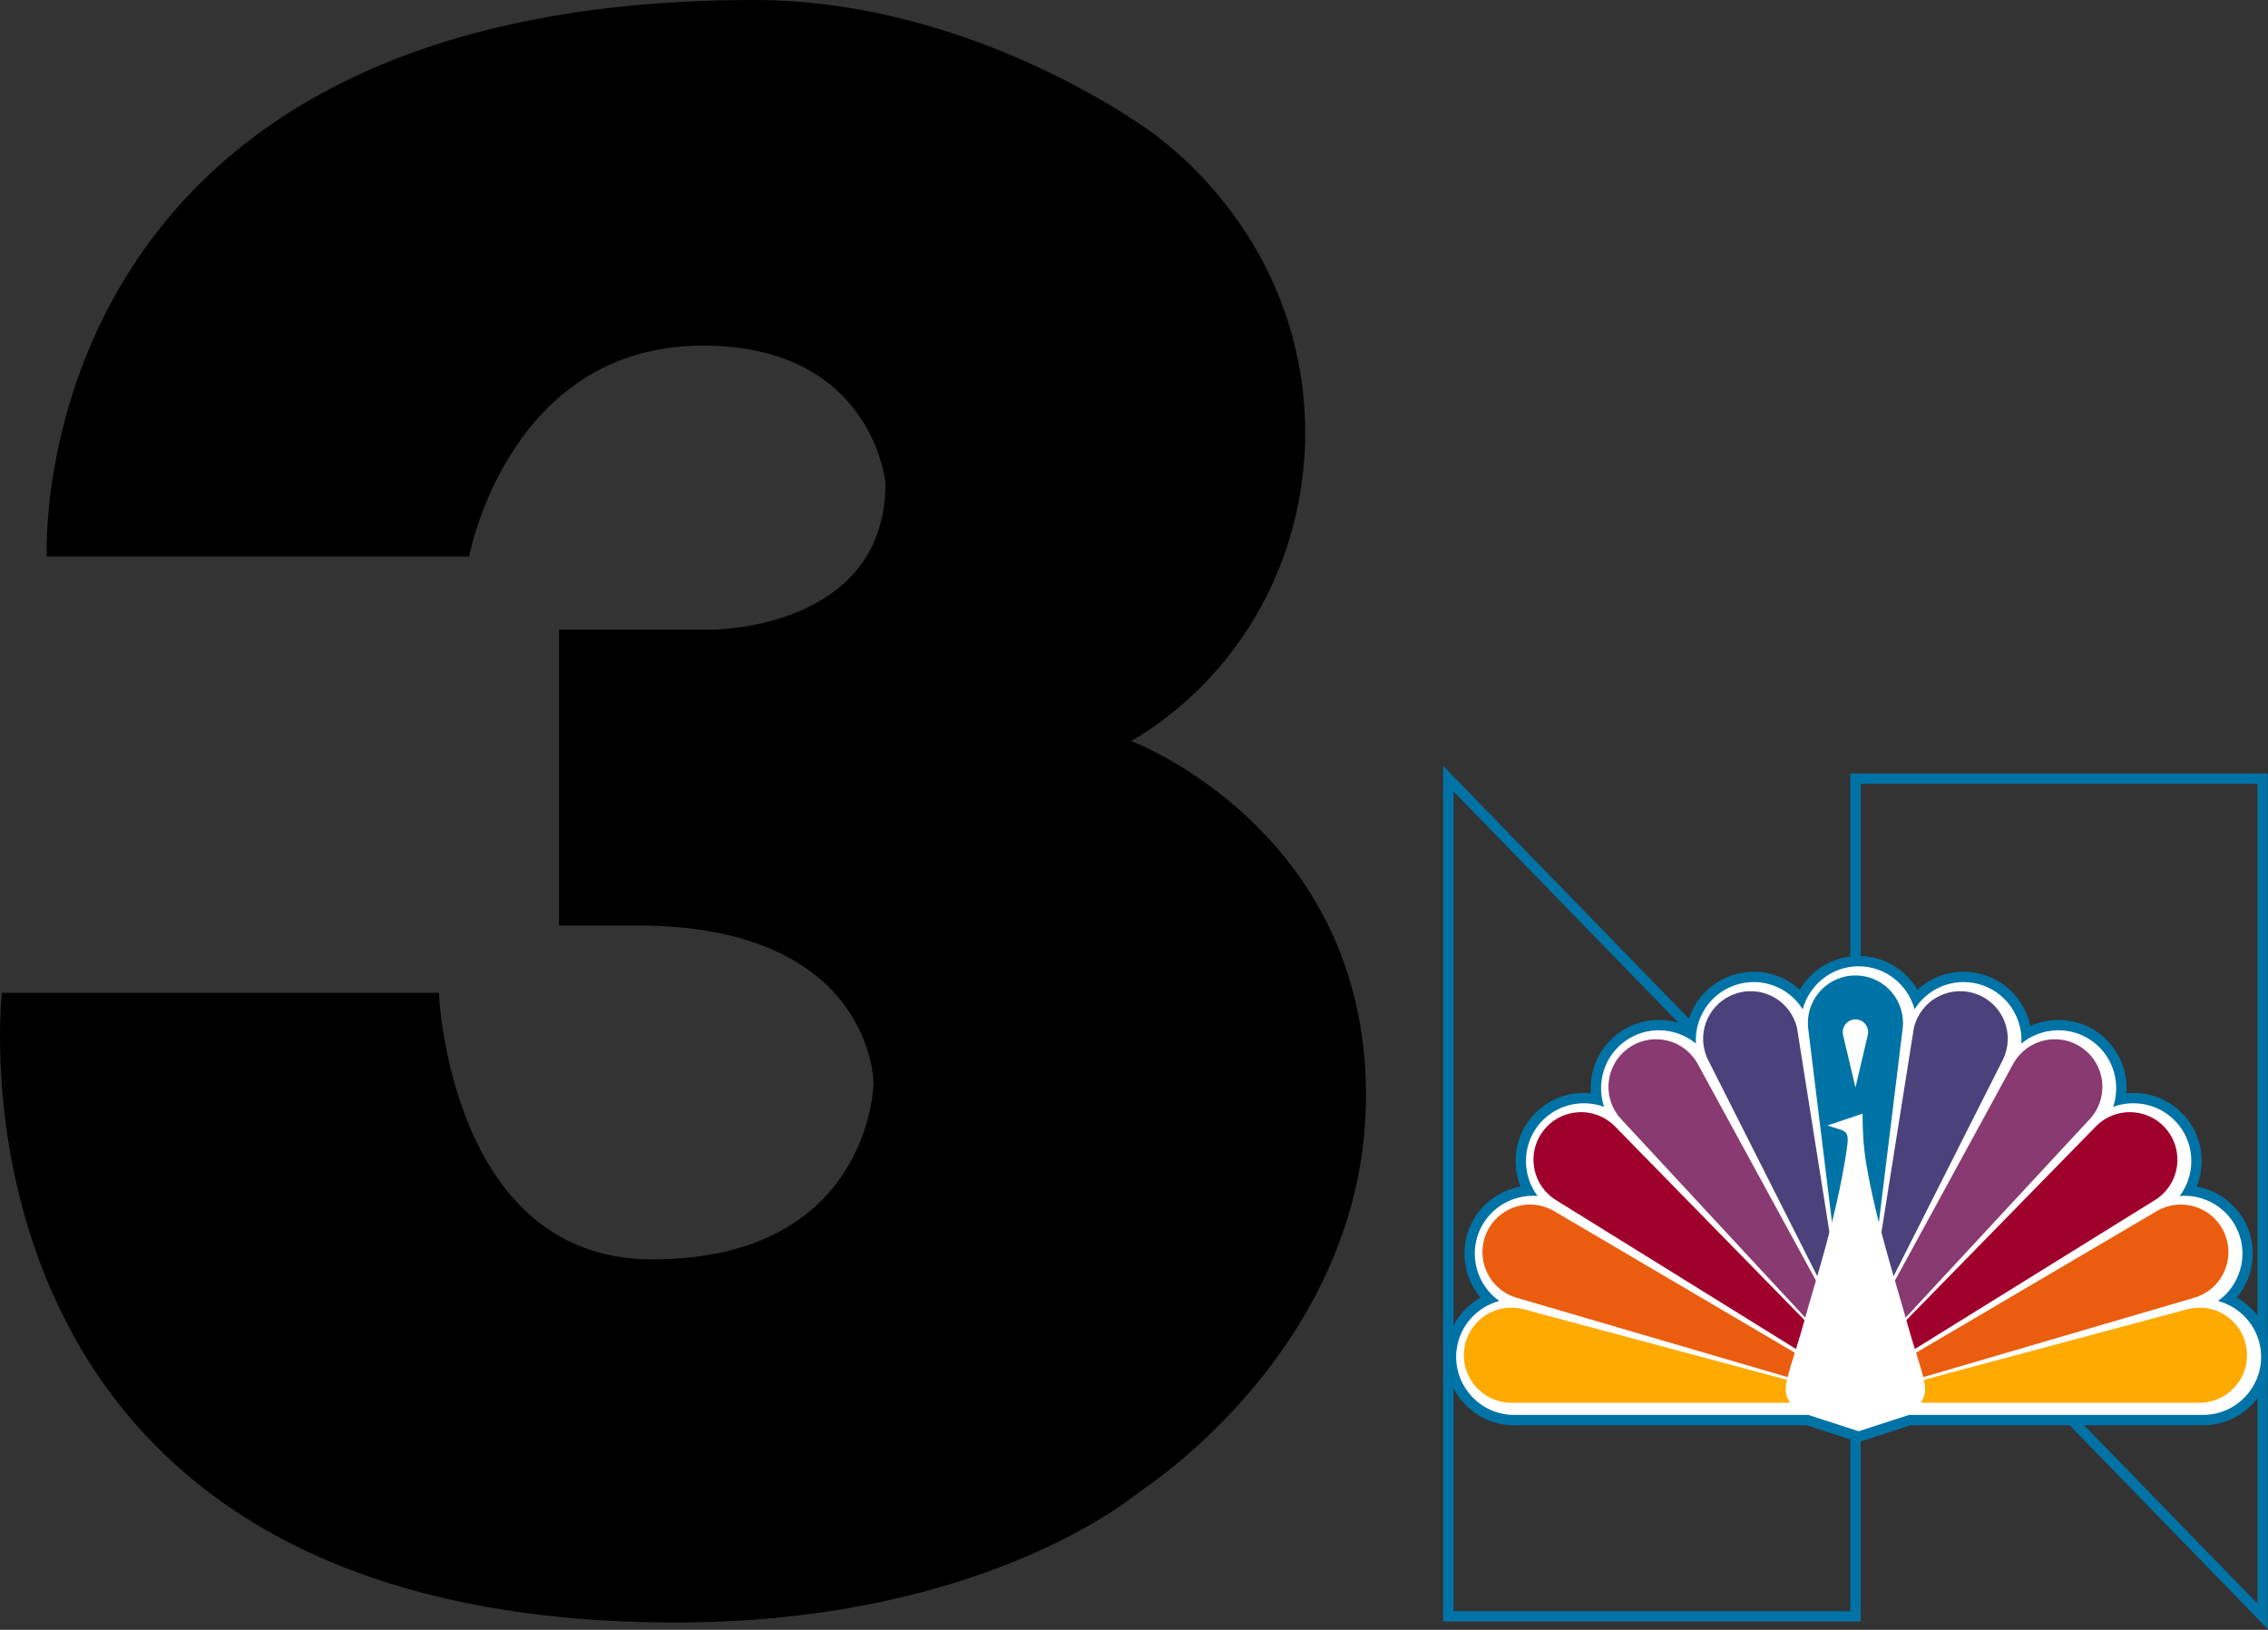 <?xml version="1.0" encoding="UTF-8" standalone="no"?>
<!-- Created with Inkscape (http://www.inkscape.org/) -->

<svg
   width="694.834mm"
   height="499.395mm"
   viewBox="0 0 694.834 499.395"
   version="1.1"
   id="svg5"
   xml:space="preserve"
   inkscape:version="1.4 (86a8ad7, 2024-10-11)"
   sodipodi:docname="NBC_3_(1979-1986).svg"
   xmlns:inkscape="http://www.inkscape.org/namespaces/inkscape"
   xmlns:sodipodi="http://sodipodi.sourceforge.net/DTD/sodipodi-0.dtd"
   xmlns="http://www.w3.org/2000/svg"
   xmlns:svg="http://www.w3.org/2000/svg"><rect x="0" y="0" width="694.834" height="499.395" fill="#333333" stroke="none"/><sodipodi:namedview
     id="namedview7"
     pagecolor="#ffffff"
     bordercolor="#000000"
     borderopacity="0.25"
     inkscape:showpageshadow="2"
     inkscape:pageopacity="0.0"
     inkscape:pagecheckerboard="true"
     inkscape:deskcolor="#d1d1d1"
     inkscape:document-units="mm"
     showgrid="false"
     inkscape:zoom="0.2973261"
     inkscape:cx="1315.0544"
     inkscape:cy="943.40861"
     inkscape:window-width="2560"
     inkscape:window-height="1369"
     inkscape:window-x="-8"
     inkscape:window-y="-8"
     inkscape:window-maximized="1"
     inkscape:current-layer="layer1" /><defs
     id="defs2"><clipPath
       clipPathUnits="userSpaceOnUse"
       id="clipPath1251"><rect
         style="opacity:1;fill:#ffffff;fill-opacity:1;stroke:none;stroke-width:5;stroke-linecap:square;stroke-linejoin:miter;stroke-miterlimit:4;stroke-dasharray:none;stroke-dashoffset:0;stroke-opacity:1"
         id="rect1253"
         width="181.504"
         height="115.888"
         x="13.686"
         y="558.615" /></clipPath></defs><g
     inkscape:label="Layer 1"
     inkscape:groupmode="layer"
     id="layer1"
     transform="translate(442.115,234.812)"><g
       id="g1404"
       transform="matrix(0.753,0,0,0.753,64.441,-344.265)"><g
         id="g1358"
         transform="matrix(1.268,0,0,1.268,-34.08,-143.633)"><path
           sodipodi:nodetypes="ccccc"
           inkscape:connector-curvature="0"
           id="path1354"
           d="M -38.93,477.785 V 746.612 H 91.702 V 612.198 Z"
           style="opacity:1;fill:none;fill-opacity:1;stroke:#0073a6;stroke-width:3.319;stroke-linecap:square;stroke-linejoin:miter;stroke-miterlimit:4;stroke-dasharray:none;stroke-dashoffset:0;stroke-opacity:1" /><path
           style="opacity:1;fill:none;fill-opacity:1;stroke:#0073a6;stroke-width:3.319;stroke-linecap:square;stroke-linejoin:miter;stroke-miterlimit:4;stroke-dasharray:none;stroke-dashoffset:0;stroke-opacity:1"
           d="M 222.334,746.612 V 477.785 H 91.702 V 612.198 Z"
           id="path1356"
           inkscape:connector-curvature="0"
           sodipodi:nodetypes="ccccc" /></g><g
         id="g1402"
         transform="matrix(1.683,0,0,1.683,-107.696,320.734)"
         style="stroke-width:0.753"><path
           sodipodi:nodetypes="cccscccccccccscccscccccccccsccc"
           inkscape:connector-curvature="0"
           id="path1407"
           transform="matrix(0.265,0,0,0.265,-444.129,-77.356)"
           d="m 2104.621,780.295 c -24.364,1.9e-4 -44.95,16.703 -51.025,39.211 -9.68,-15.404 -26.573,-24.779 -44.522,-24.828 -6.05,-0.015 -12.211,1.016 -18.193,3.188 -22.464,8.154 -36.071,30.176 -34.719,52.939 -18.351,-15.161 -45.455,-16.524 -65.332,-1.691 -18.774,14.01 -25.555,38.319 -18.408,59.434 -21.053,-7.81 -45.727,-1.55 -60.213,17.053 -14.94,19.187 -14.451,45.637 -0.496,64.25 -22.169,-1.801 -44.069,10.616 -53.137,32.166 -9.759,23.193 -1.565,49.614 18.174,63.635 -20.211,5.434 -36.209,22.656 -38.906,44.625 -3.546,28.884 17.165,55.42 46.06,58.947 2.13,0.26 4.281,0.395 6.441,0.395 h 268.318 l 45.957,14.895 45.955,-14.895 h 268.318 c 2.161,0 4.311,-0.135 6.441,-0.395 28.895,-3.527 49.609,-30.063 46.062,-58.947 -2.698,-21.969 -18.695,-39.191 -38.906,-44.625 19.739,-14.02 27.933,-40.442 18.174,-63.635 -9.068,-21.55 -30.967,-33.967 -53.137,-32.166 13.955,-18.613 14.444,-45.063 -0.496,-64.25 -14.486,-18.603 -39.159,-24.862 -60.213,-17.053 7.147,-21.114 0.364,-45.424 -18.41,-59.434 -19.877,-14.833 -46.979,-13.469 -65.33,1.691 1.352,-22.763 -12.255,-44.784 -34.719,-52.938 -5.983,-2.171 -12.144,-3.206 -18.193,-3.189 -17.949,0.049 -34.842,9.425 -44.522,24.828 -6.075,-22.508 -26.661,-39.211 -51.025,-39.211 z"
           style="color:#000000;font-style:normal;font-variant:normal;font-weight:normal;font-stretch:normal;font-size:medium;line-height:normal;font-family:sans-serif;font-variant-ligatures:normal;font-variant-position:normal;font-variant-caps:normal;font-variant-numeric:normal;font-variant-alternates:normal;font-feature-settings:normal;text-indent:0;text-align:start;text-decoration:none;text-decoration-line:none;text-decoration-style:solid;text-decoration-color:#000000;letter-spacing:normal;word-spacing:normal;text-transform:none;writing-mode:lr-tb;direction:ltr;text-orientation:mixed;dominant-baseline:auto;baseline-shift:baseline;text-anchor:start;white-space:normal;shape-padding:0;clip-rule:nonzero;display:inline;overflow:visible;visibility:visible;opacity:1;isolation:auto;mix-blend-mode:normal;color-interpolation:sRGB;color-interpolation-filters:linearRGB;solid-color:#000000;solid-opacity:1;vector-effect:none;fill:#ffffff;fill-opacity:1;fill-rule:nonzero;stroke:#0073a6;stroke-width:18.898;stroke-linecap:square;stroke-linejoin:miter;stroke-miterlimit:4;stroke-dasharray:none;stroke-dashoffset:0;stroke-opacity:1;color-rendering:auto;image-rendering:auto;shape-rendering:auto;text-rendering:auto;enable-background:accumulate" /><path
           style="color:#000000;font-style:normal;font-variant:normal;font-weight:normal;font-stretch:normal;font-size:medium;line-height:normal;font-family:sans-serif;font-variant-ligatures:normal;font-variant-position:normal;font-variant-caps:normal;font-variant-numeric:normal;font-variant-alternates:normal;font-feature-settings:normal;text-indent:0;text-align:start;text-decoration:none;text-decoration-line:none;text-decoration-style:solid;text-decoration-color:#000000;letter-spacing:normal;word-spacing:normal;text-transform:none;writing-mode:lr-tb;direction:ltr;text-orientation:mixed;dominant-baseline:auto;baseline-shift:baseline;text-anchor:start;white-space:normal;shape-padding:0;clip-rule:nonzero;display:inline;overflow:visible;visibility:visible;opacity:1;isolation:auto;mix-blend-mode:normal;color-interpolation:sRGB;color-interpolation-filters:linearRGB;solid-color:#000000;solid-opacity:1;vector-effect:none;fill:#ffffff;fill-opacity:1;fill-rule:nonzero;stroke:none;stroke-width:14.234;stroke-linecap:square;stroke-linejoin:miter;stroke-miterlimit:4;stroke-dasharray:none;stroke-dashoffset:0;stroke-opacity:1;color-rendering:auto;image-rendering:auto;shape-rendering:auto;text-rendering:auto;enable-background:accumulate"
           d="m 2104.621,780.295 c -24.364,1.9e-4 -44.95,16.703 -51.025,39.211 -9.68,-15.404 -26.573,-24.779 -44.522,-24.828 -6.05,-0.015 -12.211,1.016 -18.193,3.188 -22.464,8.154 -36.071,30.176 -34.719,52.939 -18.351,-15.161 -45.455,-16.524 -65.332,-1.691 -18.774,14.01 -25.555,38.319 -18.408,59.434 -21.053,-7.81 -45.727,-1.55 -60.213,17.053 -14.94,19.187 -14.451,45.637 -0.496,64.25 -22.169,-1.801 -44.069,10.616 -53.137,32.166 -9.759,23.193 -1.565,49.614 18.174,63.635 -20.211,5.434 -36.209,22.656 -38.906,44.625 -3.546,28.884 17.165,55.42 46.06,58.947 2.13,0.26 4.281,0.395 6.441,0.395 h 268.318 l 45.957,14.895 45.955,-14.895 h 268.318 c 2.161,0 4.311,-0.135 6.441,-0.395 28.895,-3.527 49.609,-30.063 46.062,-58.947 -2.698,-21.969 -18.695,-39.191 -38.906,-44.625 19.739,-14.02 27.933,-40.442 18.174,-63.635 -9.068,-21.55 -30.967,-33.967 -53.137,-32.166 13.955,-18.613 14.444,-45.063 -0.496,-64.25 -14.486,-18.603 -39.159,-24.862 -60.213,-17.053 7.147,-21.114 0.364,-45.424 -18.41,-59.434 -19.877,-14.833 -46.979,-13.469 -65.33,1.691 1.352,-22.763 -12.255,-44.784 -34.719,-52.938 -5.983,-2.171 -12.144,-3.206 -18.193,-3.189 -17.949,0.049 -34.842,9.425 -44.522,24.828 -6.075,-22.508 -26.661,-39.211 -51.025,-39.211 z"
           transform="matrix(0.265,0,0,0.265,-444.129,-77.356)"
           id="path1362"
           inkscape:connector-curvature="0"
           sodipodi:nodetypes="cccscccccccccscccscccccccccsccc" /><path
           inkscape:connector-curvature="0"
           style="opacity:1;fill:#0073a6;fill-opacity:1;stroke:none;stroke-width:0.151;stroke-linecap:square;stroke-linejoin:miter;stroke-miterlimit:4;stroke-dasharray:none;stroke-dashoffset:0;stroke-opacity:0.636"
           d="m 112.823,131.635 c -6.35,6e-5 -11.498,5.148 -11.498,11.498 0.005,0.469 0.029,0.936 0.086,1.401 l 11.412,92.946 11.412,-92.946 c 0.057,-0.465 0.081,-0.933 0.086,-1.401 -5e-5,-6.35 -5.148,-11.498 -11.498,-11.498 z"
           id="path1364" /><g
           style="fill:#ffaa01;fill-opacity:1;stroke-width:0.753"
           id="g1370"
           transform="translate(-170.921,-42.333)"><path
             sodipodi:nodetypes="csscsscc"
             inkscape:connector-curvature="0"
             style="opacity:1;fill:#ffaa01;fill-opacity:1;stroke:none;stroke-width:0.151;stroke-linecap:square;stroke-linejoin:miter;stroke-miterlimit:4;stroke-dasharray:none;stroke-dashoffset:0;stroke-opacity:0.636"
             d="m 189.164,264.389 c 0.774,-6.303 6.511,-10.789 12.814,-10.011 0.465,0.058 0.928,0.135 1.381,0.256 l 84.502,22.654 -87.283,-1.5e-4 c -0.469,0 -0.936,-0.029 -1.401,-0.086 -6.303,-0.769 -10.785,-6.511 -10.011,-12.814 z"
             id="path1366" /><path
             id="path1368"
             d="m 378.323,264.389 c -0.774,-6.303 -6.511,-10.789 -12.814,-10.011 -0.465,0.058 -0.928,0.135 -1.381,0.256 l -84.502,22.654 87.283,-1.5e-4 c 0.469,0 0.936,-0.029 1.401,-0.086 6.303,-0.769 10.785,-6.511 10.011,-12.814 z"
             style="opacity:1;fill:#ffaa01;fill-opacity:1;stroke:none;stroke-width:0.151;stroke-linecap:square;stroke-linejoin:miter;stroke-miterlimit:4;stroke-dasharray:none;stroke-dashoffset:0;stroke-opacity:0.636"
             inkscape:connector-curvature="0"
             sodipodi:nodetypes="csscsscc" /></g><g
           style="fill:#ea5d0e;fill-opacity:1;stroke-width:0.753"
           id="g1376"
           transform="translate(-170.921,-42.333)"><path
             id="path1372"
             d="m 194.473,236.405 c 2.463,-5.853 9.206,-8.605 15.057,-6.139 0.432,0.182 0.856,0.382 1.259,0.623 l 79.981,47.061 -88.833,-26.023 c -0.45,-0.132 -0.893,-0.283 -1.325,-0.465 -5.855,-2.459 -8.601,-9.204 -6.139,-15.057 z"
             style="opacity:1;fill:#ea5d0e;fill-opacity:1;stroke:none;stroke-width:0.151;stroke-linecap:square;stroke-linejoin:miter;stroke-miterlimit:4;stroke-dasharray:none;stroke-dashoffset:0;stroke-opacity:0.636"
             inkscape:connector-curvature="0"
             sodipodi:nodetypes="csscssc" /><path
             sodipodi:nodetypes="csscssc"
             inkscape:connector-curvature="0"
             style="opacity:1;fill:#ea5d0e;fill-opacity:1;stroke:none;stroke-width:0.151;stroke-linecap:square;stroke-linejoin:miter;stroke-miterlimit:4;stroke-dasharray:none;stroke-dashoffset:0;stroke-opacity:0.636"
             d="m 373.014,236.405 c -2.463,-5.853 -9.206,-8.605 -15.057,-6.139 -0.432,0.182 -0.856,0.382 -1.259,0.623 l -79.981,47.061 88.833,-26.023 c 0.45,-0.132 0.893,-0.283 1.325,-0.465 5.855,-2.459 8.601,-9.204 6.139,-15.057 z"
             id="path1374" /></g><g
           style="fill:#9f002c;fill-opacity:1;stroke-width:0.753"
           id="g1382"
           transform="translate(-170.921,-42.333)"><path
             sodipodi:nodetypes="csscssc"
             inkscape:connector-curvature="0"
             style="opacity:1;fill:#9f002c;fill-opacity:1;stroke:none;stroke-width:0.151;stroke-linecap:square;stroke-linejoin:miter;stroke-miterlimit:4;stroke-dasharray:none;stroke-dashoffset:0;stroke-opacity:0.636"
             d="m 208.334,211.457 c 3.901,-5.01 11.129,-5.913 16.136,-2.008 0.37,0.288 0.727,0.592 1.053,0.929 l 66.469,67.943 -80.492,-49.934 c -0.398,-0.247 -0.788,-0.506 -1.158,-0.793 -5.013,-3.898 -5.909,-11.126 -2.008,-16.136 z"
             id="path1378" /><path
             id="path1380"
             d="m 359.153,211.457 c -3.901,-5.01 -11.129,-5.913 -16.136,-2.008 -0.37,0.288 -0.727,0.592 -1.053,0.929 l -66.469,67.943 80.492,-49.934 c 0.398,-0.247 0.788,-0.506 1.158,-0.793 5.013,-3.898 5.909,-11.126 2.008,-16.136 z"
             style="opacity:1;fill:#9f002c;fill-opacity:1;stroke:none;stroke-width:0.151;stroke-linecap:square;stroke-linejoin:miter;stroke-miterlimit:4;stroke-dasharray:none;stroke-dashoffset:0;stroke-opacity:0.636"
             inkscape:connector-curvature="0"
             sodipodi:nodetypes="csscssc" /></g><g
           style="fill:#893a70;fill-opacity:1;stroke-width:0.753"
           id="g1388"
           transform="translate(-170.921,-42.333)"><path
             id="path1384"
             d="m 228.662,191.683 c 5.089,-3.798 12.297,-2.753 16.092,2.339 0.28,0.376 0.544,0.763 0.769,1.175 l 44.224,81.066 -62.517,-67.416 c -0.319,-0.344 -0.626,-0.696 -0.907,-1.072 -3.801,-5.087 -2.751,-12.294 2.339,-16.092 z"
             style="opacity:1;fill:#893a70;fill-opacity:1;stroke:none;stroke-width:0.151;stroke-linecap:square;stroke-linejoin:miter;stroke-miterlimit:4;stroke-dasharray:none;stroke-dashoffset:0;stroke-opacity:0.636"
             inkscape:connector-curvature="0"
             sodipodi:nodetypes="csscssc" /><path
             sodipodi:nodetypes="csscssc"
             inkscape:connector-curvature="0"
             style="opacity:1;fill:#893a70;fill-opacity:1;stroke:none;stroke-width:0.151;stroke-linecap:square;stroke-linejoin:miter;stroke-miterlimit:4;stroke-dasharray:none;stroke-dashoffset:0;stroke-opacity:0.636"
             d="m 338.824,191.683 c -5.089,-3.798 -12.297,-2.753 -16.092,2.339 -0.28,0.376 -0.544,0.763 -0.769,1.175 l -44.224,81.066 62.517,-67.416 c 0.319,-0.344 0.626,-0.696 0.907,-1.072 3.801,-5.087 2.751,-12.294 -2.339,-16.092 z"
             id="path1386" /></g><g
           style="fill:#4b427c;fill-opacity:1;stroke-width:0.753"
           id="g1394"
           transform="translate(-170.921,-42.333)"><path
             sodipodi:nodetypes="csscssc"
             inkscape:connector-curvature="0"
             style="opacity:1;fill:#4b427c;fill-opacity:1;stroke:none;stroke-width:0.151;stroke-linecap:square;stroke-linejoin:miter;stroke-miterlimit:4;stroke-dasharray:none;stroke-dashoffset:0;stroke-opacity:0.636"
             d="m 254.497,178.468 c 5.969,-2.167 12.569,0.915 14.731,6.885 0.16,0.441 0.301,0.888 0.398,1.347 l 11.638,73.357 -33.093,-65.57 c -0.211,-0.418 -0.398,-0.848 -0.559,-1.288 -2.171,-5.968 0.916,-12.564 6.885,-14.731 z"
             id="path1390" /><path
             id="path1392"
             d="m 312.99,178.468 c -5.969,-2.167 -12.569,0.915 -14.731,6.885 -0.16,0.441 -0.301,0.888 -0.398,1.347 l -11.638,73.357 33.093,-65.57 c 0.211,-0.418 0.398,-0.848 0.559,-1.288 2.171,-5.968 -0.916,-12.564 -6.885,-14.731 z"
             style="opacity:1;fill:#4b427c;fill-opacity:1;stroke:none;stroke-width:0.151;stroke-linecap:square;stroke-linejoin:miter;stroke-miterlimit:4;stroke-dasharray:none;stroke-dashoffset:0;stroke-opacity:0.636"
             inkscape:connector-curvature="0"
             sodipodi:nodetypes="csscssc" /></g><path
           style="opacity:1;fill:#ffffff;fill-opacity:1;stroke:none;stroke-width:3.692;stroke-linecap:square;stroke-linejoin:miter;stroke-miterlimit:4;stroke-dasharray:none;stroke-dashoffset:0;stroke-opacity:1"
           d="m 110.665,174.118 c -2.578,16.748 -7.393,30.793 -10.295,41.361 -2.179,7.937 -4.396,13.29 -4.396,16.237 0,2.634 1.9,4.815 4.454,5.664 l 12.394,4.017 12.394,-4.017 c 2.554,-0.849 4.454,-3.029 4.454,-5.664 0,-2.947 -2.216,-8.299 -4.396,-16.237 -2.327,-8.473 -7.511,-24.325 -9.833,-38.283 -0.719,-4.322 -0.898,-8.461 -0.898,-12.145 l -8.492,2.862 c 4.545,1.614 5.465,0.665 4.613,6.204 z"
           id="path1398"
           inkscape:connector-curvature="0"
           sodipodi:nodetypes="ssscccsssccs" /><path
           style="opacity:1;fill:#ffffff;fill-opacity:1;stroke:none;stroke-width:3.692;stroke-linecap:square;stroke-linejoin:miter;stroke-miterlimit:4;stroke-dasharray:none;stroke-dashoffset:0;stroke-opacity:1"
           d="m 112.823,142.258 c 1.696,0 3.071,1.375 3.071,3.071 0,0.24 -0.029,0.48 -0.084,0.714 l -2.987,12.694 -2.987,-12.694 c -0.055,-0.234 -0.084,-0.473 -0.084,-0.714 0,-1.696 1.375,-3.071 3.071,-3.071 z"
           id="path1400"
           inkscape:connector-curvature="0"
           sodipodi:nodetypes="ssscsss" /></g></g><g
       id="g2"
       transform="matrix(1.969,0,0,1.969,-442.11,-234.812)"
       style="fill:#000000;stroke:none">
	<g
   id="Layer_1_1_"
   style="fill:#000000;stroke:none">
		<g
   id="g1"
   style="fill:#000000;stroke:none">
			<path
   d="m 212.54,170.46 c 0,-41.48 -36.55,-55.15 -36.55,-55.15 0,0 1.78,-0.94 4.44,-2.89 24.01,-17.58 29.7,-51.29 13.36,-76.29 -3.46,-5.3 -8.03,-10.58 -14.08,-15.16 C 179.71,20.97 152.21,0 117.26,0 3.09,0 7.28,86.6 7.28,86.6 h 65.71 c 0,0 6.06,-32.82 36.35,-32.82 26.56,0 28.43,21.42 28.43,21.42 0,22.84 -27.03,22.79 -27.03,22.79 H 86.98 v 46.03 H 99.1 c 36.82,0 36.82,24.61 36.82,24.61 0,0 -0.47,27.35 -34.49,27.35 -31.53,0 -33.15,-41.48 -33.15,-41.48 H 0.29 c 0,0 -11.19,97.99 104.86,97.99 43.35,0 66.73,-16.18 71.24,-19.64 0.54,-0.41 1.07,-0.81 1.63,-1.2 5.3,-3.64 34.52,-25.37 34.52,-61.19 z"
   id="path1"
   style="fill:#000000;stroke:none" />
		</g>
	</g>
</g></g></svg>
